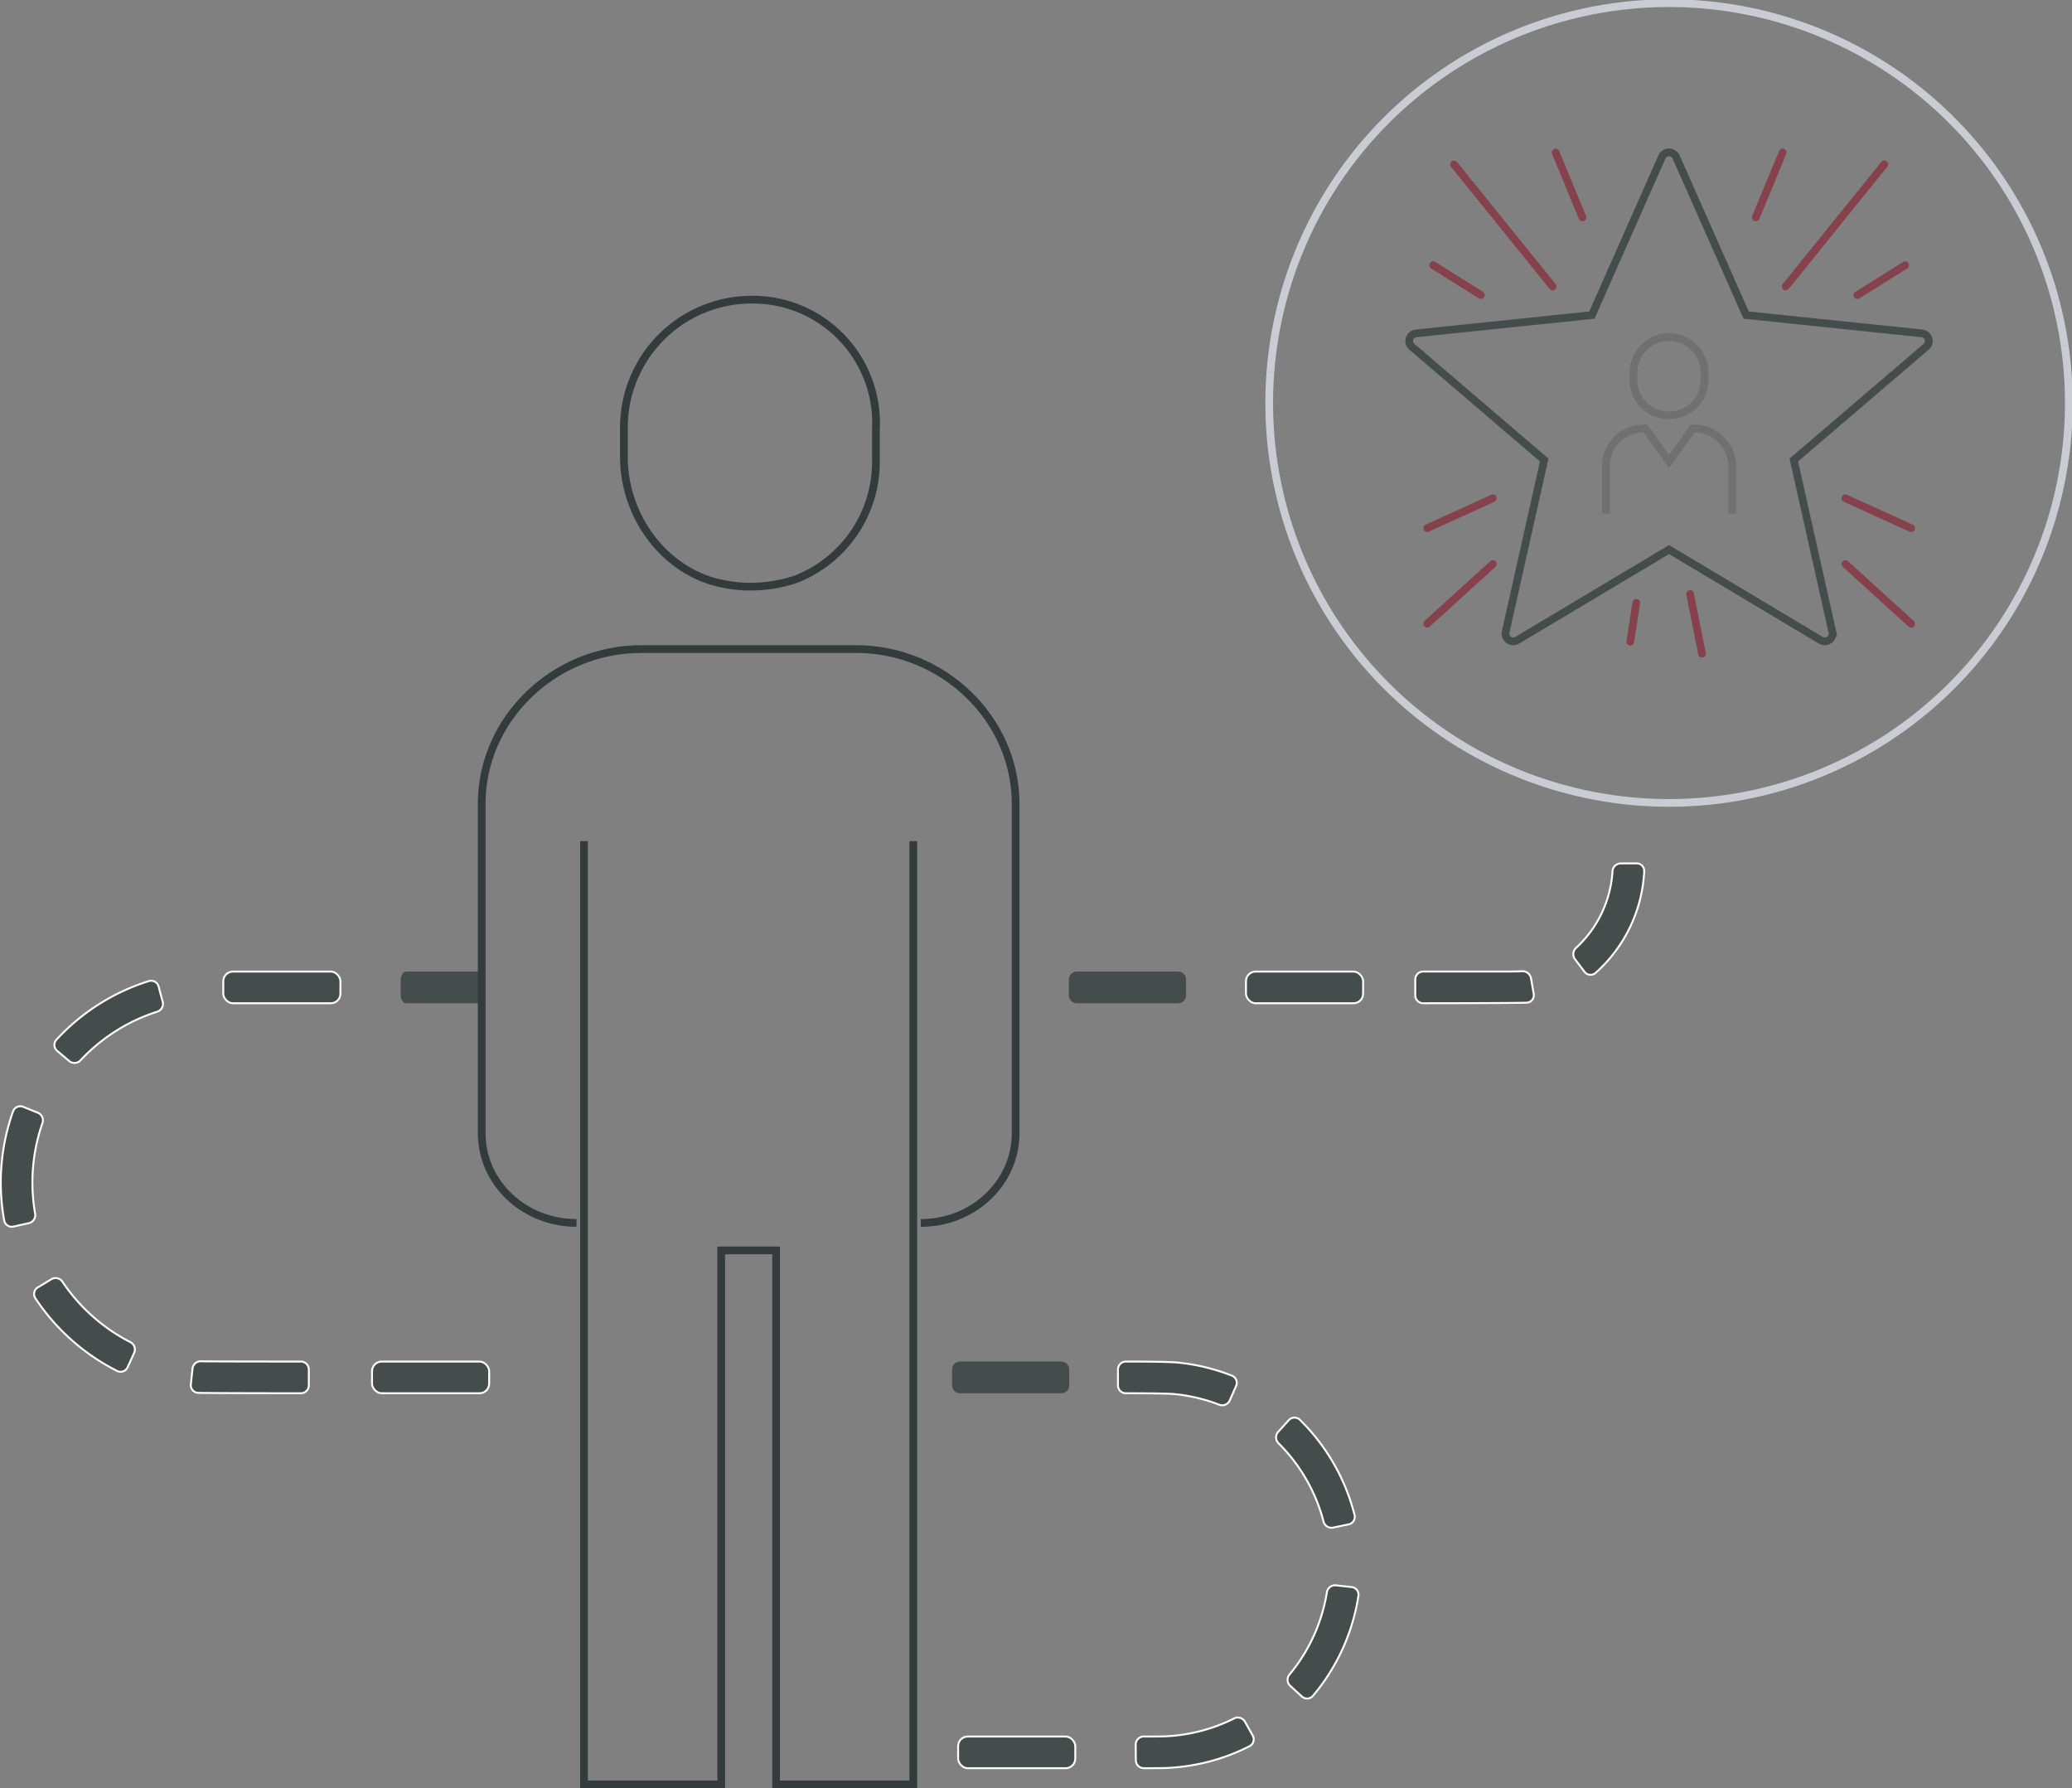 <svg id="club-coach-program-steps-icon" xmlns="http://www.w3.org/2000/svg" xmlns:xlink="http://www.w3.org/1999/xlink" width="268.67" height="231.844" viewBox="0 0 268.67 231.844">
  <rect x="0" y="0" width="268.67" height="231.844" fill="#808080" stroke="none"/>
  <defs>
    <clipPath id="clip-path">
      <rect id="Rectangle_1392" data-name="Rectangle 1392" width="268.67" height="231.344" fill="none"/>
    </clipPath>
  </defs>
  <g id="Group_5113" data-name="Group 5113" clip-path="url(#clip-path)">
    <path id="Path_73045" data-name="Path 73045" d="M188.989,219.744a1.066,1.066,0,0,0,1.364-.547l.828-1.879a1,1,0,0,0-.535-1.336,26.067,26.067,0,0,0-6.975-1.695c-1.381-.148-6.782-.136-6.782-.136a1.027,1.027,0,0,0-1.027,1.027v2.054a1.027,1.027,0,0,0,1.027,1.027s5.189-.011,6.359.115a22,22,0,0,1,5.74,1.371" transform="translate(-30.9 -37.628)" fill="#444c4c"/>
    <path id="Path_73046" data-name="Path 73046" d="M188.989,219.744a1.066,1.066,0,0,0,1.364-.547l.828-1.879a1,1,0,0,0-.535-1.336,26.067,26.067,0,0,0-6.975-1.695c-1.381-.148-6.782-.136-6.782-.136a1.027,1.027,0,0,0-1.027,1.027v2.054a1.027,1.027,0,0,0,1.027,1.027s5.189-.011,6.359.115A22,22,0,0,1,188.989,219.744Z" transform="translate(-30.9 -37.628)" fill="none" stroke="#fff" stroke-miterlimit="10" stroke-width="0.25"/>
    <path id="Path_73047" data-name="Path 73047" d="M208.126,237.227l2.012-.418a1,1,0,0,0,.776-1.211,26.413,26.413,0,0,0-7.1-12.356,1,1,0,0,0-1.436.058L201,224.822a1.067,1.067,0,0,0,.056,1.469,22.277,22.277,0,0,1,5.834,10.145,1.067,1.067,0,0,0,1.239.79" transform="translate(-35.27 -39.176)" fill="#444c4c"/>
    <path id="Path_73048" data-name="Path 73048" d="M208.126,237.227l2.012-.418a1,1,0,0,0,.776-1.211,26.413,26.413,0,0,0-7.1-12.356,1,1,0,0,0-1.436.058L201,224.822a1.067,1.067,0,0,0,.056,1.469,22.277,22.277,0,0,1,5.834,10.145A1.067,1.067,0,0,0,208.126,237.227Z" transform="translate(-35.27 -39.176)" fill="none" stroke="#fff" stroke-miterlimit="10" stroke-width="0.25"/>
    <path id="Path_73049" data-name="Path 73049" d="M202.881,262.365l1.514,1.387a1,1,0,0,0,1.436-.078,26.345,26.345,0,0,0,5.9-12.978.993.993,0,0,0-.888-1.129l-2.042-.225a1.065,1.065,0,0,0-1.157.905A22.211,22.211,0,0,1,202.8,260.9a1.063,1.063,0,0,0,.083,1.466" transform="translate(-35.589 -43.81)" fill="#444c4c"/>
    <path id="Path_73050" data-name="Path 73050" d="M202.881,262.365l1.514,1.387a1,1,0,0,0,1.436-.078,26.345,26.345,0,0,0,5.9-12.978.993.993,0,0,0-.888-1.129l-2.042-.225a1.065,1.065,0,0,0-1.157.905A22.211,22.211,0,0,1,202.8,260.9,1.063,1.063,0,0,0,202.881,262.365Z" transform="translate(-35.589 -43.81)" fill="none" stroke="#fff" stroke-miterlimit="10" stroke-width="0.25"/>
    <path id="Path_73051" data-name="Path 73051" d="M182.394,272.58c-.8.026-2.336.02-2.562.02a1.055,1.055,0,0,0-1.176,1.027l.014,2.054a1.039,1.039,0,0,0,1,1.024c.51,0,2.268,0,2.868-.019a26.452,26.452,0,0,0,4.085-.482,26.008,26.008,0,0,0,6.8-2.355,1,1,0,0,0,.4-1.381l-1.006-1.793a1.064,1.064,0,0,0-1.409-.415,21.834,21.834,0,0,1-5.581,1.912,22.178,22.178,0,0,1-3.437.408" transform="translate(-31.391 -47.466)" fill="#444c4c"/>
    <path id="Path_73052" data-name="Path 73052" d="M182.394,272.58c-.8.026-2.336.02-2.562.02a1.055,1.055,0,0,0-1.176,1.027l.014,2.054a1.039,1.039,0,0,0,1,1.024c.51,0,2.268,0,2.868-.019a26.452,26.452,0,0,0,4.085-.482,26.008,26.008,0,0,0,6.8-2.355,1,1,0,0,0,.4-1.381l-1.006-1.793a1.064,1.064,0,0,0-1.409-.415,21.834,21.834,0,0,1-5.581,1.912A22.178,22.178,0,0,1,182.394,272.58Z" transform="translate(-31.391 -47.466)" fill="none" stroke="#fff" stroke-miterlimit="10" stroke-width="0.25"/>
    <path id="Path_73053" data-name="Path 73053" d="M151.746,277.232h13.137a1.027,1.027,0,0,0,1.027-1.027v-2.054a1.027,1.027,0,0,0-1.027-1.027H151.746a1.027,1.027,0,0,0-1.027,1.027v2.054a1.027,1.027,0,0,0,1.027,1.027" transform="translate(-26.483 -47.99)" fill="#444c4c"/>
    <rect id="Rectangle_1378" data-name="Rectangle 1378" width="15.191" height="4.108" rx="1.246" transform="translate(124.237 225.134)" fill="none" stroke="#fff" stroke-miterlimit="10" stroke-width="0.25"/>
    <path id="Path_73054" data-name="Path 73054" d="M59.551,218.258H72.685a1.027,1.027,0,0,0,1.027-1.027v-2.054a1.027,1.027,0,0,0-1.027-1.027H59.551a1.027,1.027,0,0,0-1.027,1.027v2.054a1.027,1.027,0,0,0,1.027,1.027" transform="translate(-10.283 -37.628)" fill="#444c4c"/>
    <path id="Path_84720" data-name="Path 84720" d="M59.551,218.258H72.685a1.027,1.027,0,0,0,1.027-1.027v-2.054a1.027,1.027,0,0,0-1.027-1.027H59.551a1.027,1.027,0,0,0-1.027,1.027v2.054a1.027,1.027,0,0,0,1.027,1.027" transform="translate(64.929 -37.628)" fill="#444c4c"/>
    <rect id="Rectangle_1379" data-name="Rectangle 1379" width="15.188" height="4.108" rx="1.246" transform="translate(48.241 176.522)" fill="none" stroke="#fff" stroke-miterlimit="10" stroke-width="0.25"/>
    <path id="Path_73055" data-name="Path 73055" d="M30.238,215.045l-.217,2.043a.992.992,0,0,0,.916,1.106c.768.047,13.353.056,13.353.056a1.027,1.027,0,0,0,1.027-1.027v-2.054a1.027,1.027,0,0,0-1.027-1.027s-12.09,0-12.919-.039a1.074,1.074,0,0,0-1.133.942" transform="translate(-5.274 -37.619)" fill="#444c4c"/>
    <path id="Path_73056" data-name="Path 73056" d="M30.238,215.045l-.217,2.043a.992.992,0,0,0,.916,1.106c.768.047,13.353.056,13.353.056a1.027,1.027,0,0,0,1.027-1.027v-2.054a1.027,1.027,0,0,0-1.027-1.027s-12.09,0-12.919-.039A1.074,1.074,0,0,0,30.238,215.045Z" transform="translate(-5.274 -37.619)" fill="none" stroke="#fff" stroke-miterlimit="10" stroke-width="0.25"/>
    <path id="Path_73057" data-name="Path 73057" d="M17.493,212.573l.848-1.87a1.063,1.063,0,0,0-.5-1.381,23.511,23.511,0,0,1-8.8-7.824,1.064,1.064,0,0,0-1.43-.336l-1.757,1.061a1,1,0,0,0-.332,1.4,27.637,27.637,0,0,0,10.619,9.443,1,1,0,0,0,1.351-.492" transform="translate(-0.942 -35.32)" fill="#444c4c"/>
    <path id="Path_73058" data-name="Path 73058" d="M17.493,212.573l.848-1.87a1.063,1.063,0,0,0-.5-1.381,23.511,23.511,0,0,1-8.8-7.824,1.064,1.064,0,0,0-1.43-.336l-1.757,1.061a1,1,0,0,0-.332,1.4,27.637,27.637,0,0,0,10.619,9.443A1,1,0,0,0,17.493,212.573Z" transform="translate(-0.942 -35.32)" fill="none" stroke="#fff" stroke-miterlimit="10" stroke-width="0.25"/>
    <path id="Path_73059" data-name="Path 73059" d="M1.718,174.643A27.568,27.568,0,0,0,.569,188.809a1,1,0,0,0,1.207.783l2-.447a1.063,1.063,0,0,0,.8-1.23,23.417,23.417,0,0,1,.948-11.732,1.066,1.066,0,0,0-.589-1.345l-1.906-.769a1,1,0,0,0-1.317.575" transform="translate(-0.022 -30.572)" fill="#444c4c"/>
    <path id="Path_73060" data-name="Path 73060" d="M1.718,174.643A27.568,27.568,0,0,0,.569,188.809a1,1,0,0,0,1.207.783l2-.447a1.063,1.063,0,0,0,.8-1.23,23.417,23.417,0,0,1,.948-11.732,1.066,1.066,0,0,0-.589-1.345l-1.906-.769A1,1,0,0,0,1.718,174.643Z" transform="translate(-0.022 -30.572)" fill="none" stroke="#fff" stroke-miterlimit="10" stroke-width="0.25"/>
    <path id="Path_73061" data-name="Path 73061" d="M20.814,154.293a27.49,27.49,0,0,0-12,7.61,1,1,0,0,0,.1,1.434l1.567,1.33a1.064,1.064,0,0,0,1.464-.1,23.344,23.344,0,0,1,9.936-6.3,1.067,1.067,0,0,0,.72-1.281L22.067,155a1,1,0,0,0-1.253-.706" transform="translate(-1.502 -27.103)" fill="#444c4c"/>
    <path id="Path_73062" data-name="Path 73062" d="M20.814,154.293a27.49,27.49,0,0,0-12,7.61,1,1,0,0,0,.1,1.434l1.567,1.33a1.064,1.064,0,0,0,1.464-.1,23.344,23.344,0,0,1,9.936-6.3,1.067,1.067,0,0,0,.72-1.281L22.067,155A1,1,0,0,0,20.814,154.293Z" transform="translate(-1.502 -27.103)" fill="none" stroke="#fff" stroke-miterlimit="10" stroke-width="0.25"/>
    <path id="Path_73063" data-name="Path 73063" d="M49.287,152.812H36.15a1.027,1.027,0,0,0-1.027,1.027v2.054a1.027,1.027,0,0,0,1.027,1.027H49.287a1.027,1.027,0,0,0,1.027-1.027v-2.054a1.027,1.027,0,0,0-1.027-1.027" transform="translate(-6.171 -26.85)" fill="#444c4c"/>
    <path id="Path_84721" data-name="Path 84721" d="M49.287,152.812H36.15a1.027,1.027,0,0,0-1.027,1.027v2.054a1.027,1.027,0,0,0,1.027,1.027H49.287a1.027,1.027,0,0,0,1.027-1.027v-2.054a1.027,1.027,0,0,0-1.027-1.027" transform="translate(103.478 -26.85)" fill="#444c4c"/>
    <path id="Path_84722" data-name="Path 84722" d="M45.091,152.812H35.846c-.4,0-.723.46-.723,1.027v2.054c0,.567.323,1.027.723,1.027h9.245c.4,0,.723-.46.723-1.027v-2.054c0-.567-.323-1.027-.723-1.027" transform="translate(16.839 -26.85)" fill="#444c4c"/>
    <rect id="Rectangle_1380" data-name="Rectangle 1380" width="15.191" height="4.108" rx="1.246" transform="translate(28.952 125.962)" fill="none" stroke="#fff" stroke-miterlimit="10" stroke-width="0.25"/>
    <path id="Path_73064" data-name="Path 73064" d="M247.7,148.2l1.238,1.638a.978.978,0,0,0,1.418.176,18.892,18.892,0,0,0,6.329-13.2.982.982,0,0,0-1-1.023l-2.054.008a1.084,1.084,0,0,0-1.059,1.03,14.712,14.712,0,0,1-4.7,9.9,1.1,1.1,0,0,0-.172,1.472" transform="translate(-43.485 -23.859)" fill="#444c4c"/>
    <path id="Path_73065" data-name="Path 73065" d="M247.7,148.2l1.238,1.638a.978.978,0,0,0,1.418.176,18.892,18.892,0,0,0,6.329-13.2.982.982,0,0,0-1-1.023l-2.054.008a1.084,1.084,0,0,0-1.059,1.03,14.712,14.712,0,0,1-4.7,9.9A1.1,1.1,0,0,0,247.7,148.2Z" transform="translate(-43.485 -23.859)" fill="none" stroke="#fff" stroke-miterlimit="10" stroke-width="0.25"/>
    <path id="Path_73066" data-name="Path 73066" d="M223.658,152.8a1.027,1.027,0,0,0-1.027,1.027v2.054a1.027,1.027,0,0,0,1.027,1.027s12.729-.008,13.487-.079a.965.965,0,0,0,.842-1.146l-.351-2.024a1.126,1.126,0,0,0-1.2-.9c-.618.04-1.265.037-1.935.039Z" transform="translate(-39.118 -26.842)" fill="#444c4c"/>
    <path id="Path_73067" data-name="Path 73067" d="M223.658,152.8a1.027,1.027,0,0,0-1.027,1.027v2.054a1.027,1.027,0,0,0,1.027,1.027s12.729-.008,13.487-.079a.965.965,0,0,0,.842-1.146l-.351-2.024a1.126,1.126,0,0,0-1.2-.9c-.618.04-1.265.037-1.935.039Z" transform="translate(-39.118 -26.842)" fill="none" stroke="#fff" stroke-miterlimit="10" stroke-width="0.25"/>
    <path id="Path_73068" data-name="Path 73068" d="M211.191,155.893v-2.054a1.027,1.027,0,0,0-1.027-1.027H197.027A1.027,1.027,0,0,0,196,153.839v2.054a1.027,1.027,0,0,0,1.027,1.027h13.137a1.027,1.027,0,0,0,1.027-1.027" transform="translate(-34.439 -26.85)" fill="#444c4c"/>
    <rect id="Rectangle_1381" data-name="Rectangle 1381" width="15.191" height="4.108" rx="1.246" transform="translate(161.561 125.962)" fill="none" stroke="#fff" stroke-miterlimit="10" stroke-width="0.25"/>
    <line id="Line_76" data-name="Line 76" x2="81.202" transform="translate(61.694 171.815)" fill="#fff"/>
    <line id="Line_78" data-name="Line 78" x2="42.317" transform="translate(81.137 180.22)" fill="#fff"/>
    <path id="Path_73071" data-name="Path 73071" d="M303.339,52.341A51.841,51.841,0,1,1,251.5.5,51.84,51.84,0,0,1,303.339,52.341Z" transform="translate(-35.081 -0.088)" fill="none" stroke="#c9cdd3" stroke-miterlimit="10" stroke-width="1"/>
    <line id="Line_80" data-name="Line 80" y1="3.874" x2="8.522" transform="translate(185.053 64.6)" fill="none" stroke="#85424d" stroke-linecap="round" stroke-miterlimit="10" stroke-width="1"/>
    <line id="Line_81" data-name="Line 81" y1="7.748" x2="8.522" transform="translate(185.053 73.123)" fill="none" stroke="#85424d" stroke-linecap="round" stroke-miterlimit="10" stroke-width="1"/>
    <line id="Line_82" data-name="Line 82" y1="5.036" x2="0.775" transform="translate(211.396 78.158)" fill="none" stroke="#85424d" stroke-linecap="round" stroke-miterlimit="10" stroke-width="1"/>
    <line id="Line_83" data-name="Line 83" x1="8.522" y1="3.874" transform="translate(239.289 64.6)" fill="none" stroke="#85424d" stroke-linecap="round" stroke-miterlimit="10" stroke-width="1"/>
    <line id="Line_84" data-name="Line 84" x1="8.522" y1="7.748" transform="translate(239.289 73.123)" fill="none" stroke="#85424d" stroke-linecap="round" stroke-miterlimit="10" stroke-width="1"/>
    <line id="Line_85" data-name="Line 85" x1="1.55" y1="7.748" transform="translate(219.144 76.997)" fill="none" stroke="#85424d" stroke-linecap="round" stroke-miterlimit="10" stroke-width="1"/>
    <line id="Line_86" data-name="Line 86" x2="12.784" y2="15.831" transform="translate(188.54 21.316)" fill="none" stroke="#85424d" stroke-linecap="round" stroke-miterlimit="10" stroke-width="1"/>
    <line id="Line_87" data-name="Line 87" x2="3.487" y2="8.419" transform="translate(201.711 19.767)" fill="none" stroke="#85424d" stroke-linecap="round" stroke-miterlimit="10" stroke-width="1"/>
    <line id="Line_88" data-name="Line 88" x2="6.199" y2="3.874" transform="translate(185.828 34.383)" fill="none" stroke="#85424d" stroke-linecap="round" stroke-miterlimit="10" stroke-width="1"/>
    <line id="Line_89" data-name="Line 89" x1="12.784" y2="15.831" transform="translate(231.541 21.316)" fill="none" stroke="#85424d" stroke-linecap="round" stroke-miterlimit="10" stroke-width="1"/>
    <line id="Line_90" data-name="Line 90" x1="3.487" y2="8.419" transform="translate(227.666 19.767)" fill="none" stroke="#85424d" stroke-linecap="round" stroke-miterlimit="10" stroke-width="1"/>
    <line id="Line_91" data-name="Line 91" x1="6.199" y2="3.874" transform="translate(240.838 34.383)" fill="none" stroke="#85424d" stroke-linecap="round" stroke-miterlimit="10" stroke-width="1"/>
    <path id="Path_73072" data-name="Path 73072" d="M275.567,87.36a1.014,1.014,0,0,1-.52-.143L255.368,75.462,235.689,87.217a1.016,1.016,0,0,1-1.106-.043.987.987,0,0,1-.4-1.021l5-22.3L222.026,49.169a.984.984,0,0,1-.3-1.048,1,1,0,0,1,.853-.69l22.788-2.368,9.08-20.5a1.01,1.01,0,0,1,1.841,0l9.08,20.5,22.788,2.368a1,1,0,0,1,.853.69.983.983,0,0,1-.3,1.048l-17.16,14.681,5,22.3a.988.988,0,0,1-.4,1.021A1.014,1.014,0,0,1,275.567,87.36Z" transform="translate(-38.951 -4.212)" fill="none" stroke="#444c4c" stroke-miterlimit="10" stroke-width="1"/>
    <path id="Path_73073" data-name="Path 73073" d="M261.657,63.139h-.175a4.5,4.5,0,0,1-4.513-4.642V57.61a4.6,4.6,0,0,1,9.2,0v.89a4.5,4.5,0,0,1-4.512,4.639" transform="translate(-45.151 -9.314)" fill="none" stroke="#707070" stroke-width="1"/>
    <path id="Path_73075" data-name="Path 73075" d="M269,78.434V72.286a4.9,4.9,0,0,0-4.891-4.891h-.246L260.8,71.684l-3.057-4.289H257.5a4.9,4.9,0,0,0-4.891,4.891v6.148" transform="translate(-44.385 -11.842)" fill="none" stroke="#707070" stroke-width="1"/>
    <line id="Line_92" data-name="Line 92" y1="5.885" transform="translate(221.447 60.707)" fill="#fff"/>
    <line id="Line_94" data-name="Line 94" y2="5.885" transform="translate(211.387 60.707)" fill="#fff"/>
  </g>
  <g id="person" transform="translate(-1046.431 -738.005)">
    <path id="Path_84717" data-name="Path 84717" d="M22.7,19A16.569,16.569,0,0,0,6.2,35.5v3.882c0,7.441,4.853,14.235,11.647,16.176a18.934,18.934,0,0,0,4.206.647H22.7a18.319,18.319,0,0,0,5.823-.971A16.329,16.329,0,0,0,38.875,39.705V35.823A15.986,15.986,0,0,0,22.7,19Z" transform="translate(1121.132 757.856)" fill="none" stroke="#343b3c" stroke-width="1"/>
    <path id="Path_84718" data-name="Path 84718" d="M57.439,107.409c6.794,0,12.294-5.176,12.294-11.647v-42.7c0-11-9.382-20.058-20.705-20.058H21.205C9.882,33,.5,42.059.5,53.058v42.7c0,6.47,5.5,11.647,12.294,11.647" transform="translate(1108.391 789.149)" fill="none" stroke="#343b3c" stroke-width="1"/>
    <path id="Path_84719" data-name="Path 84719" d="M47.3,40.7V162.99H29.511V93.757H22.394V162.99H4.6V40.7" transform="translate(1117.555 806.359)" fill="none" stroke="#343b3c" stroke-width="1"/>
  </g>
</svg>
